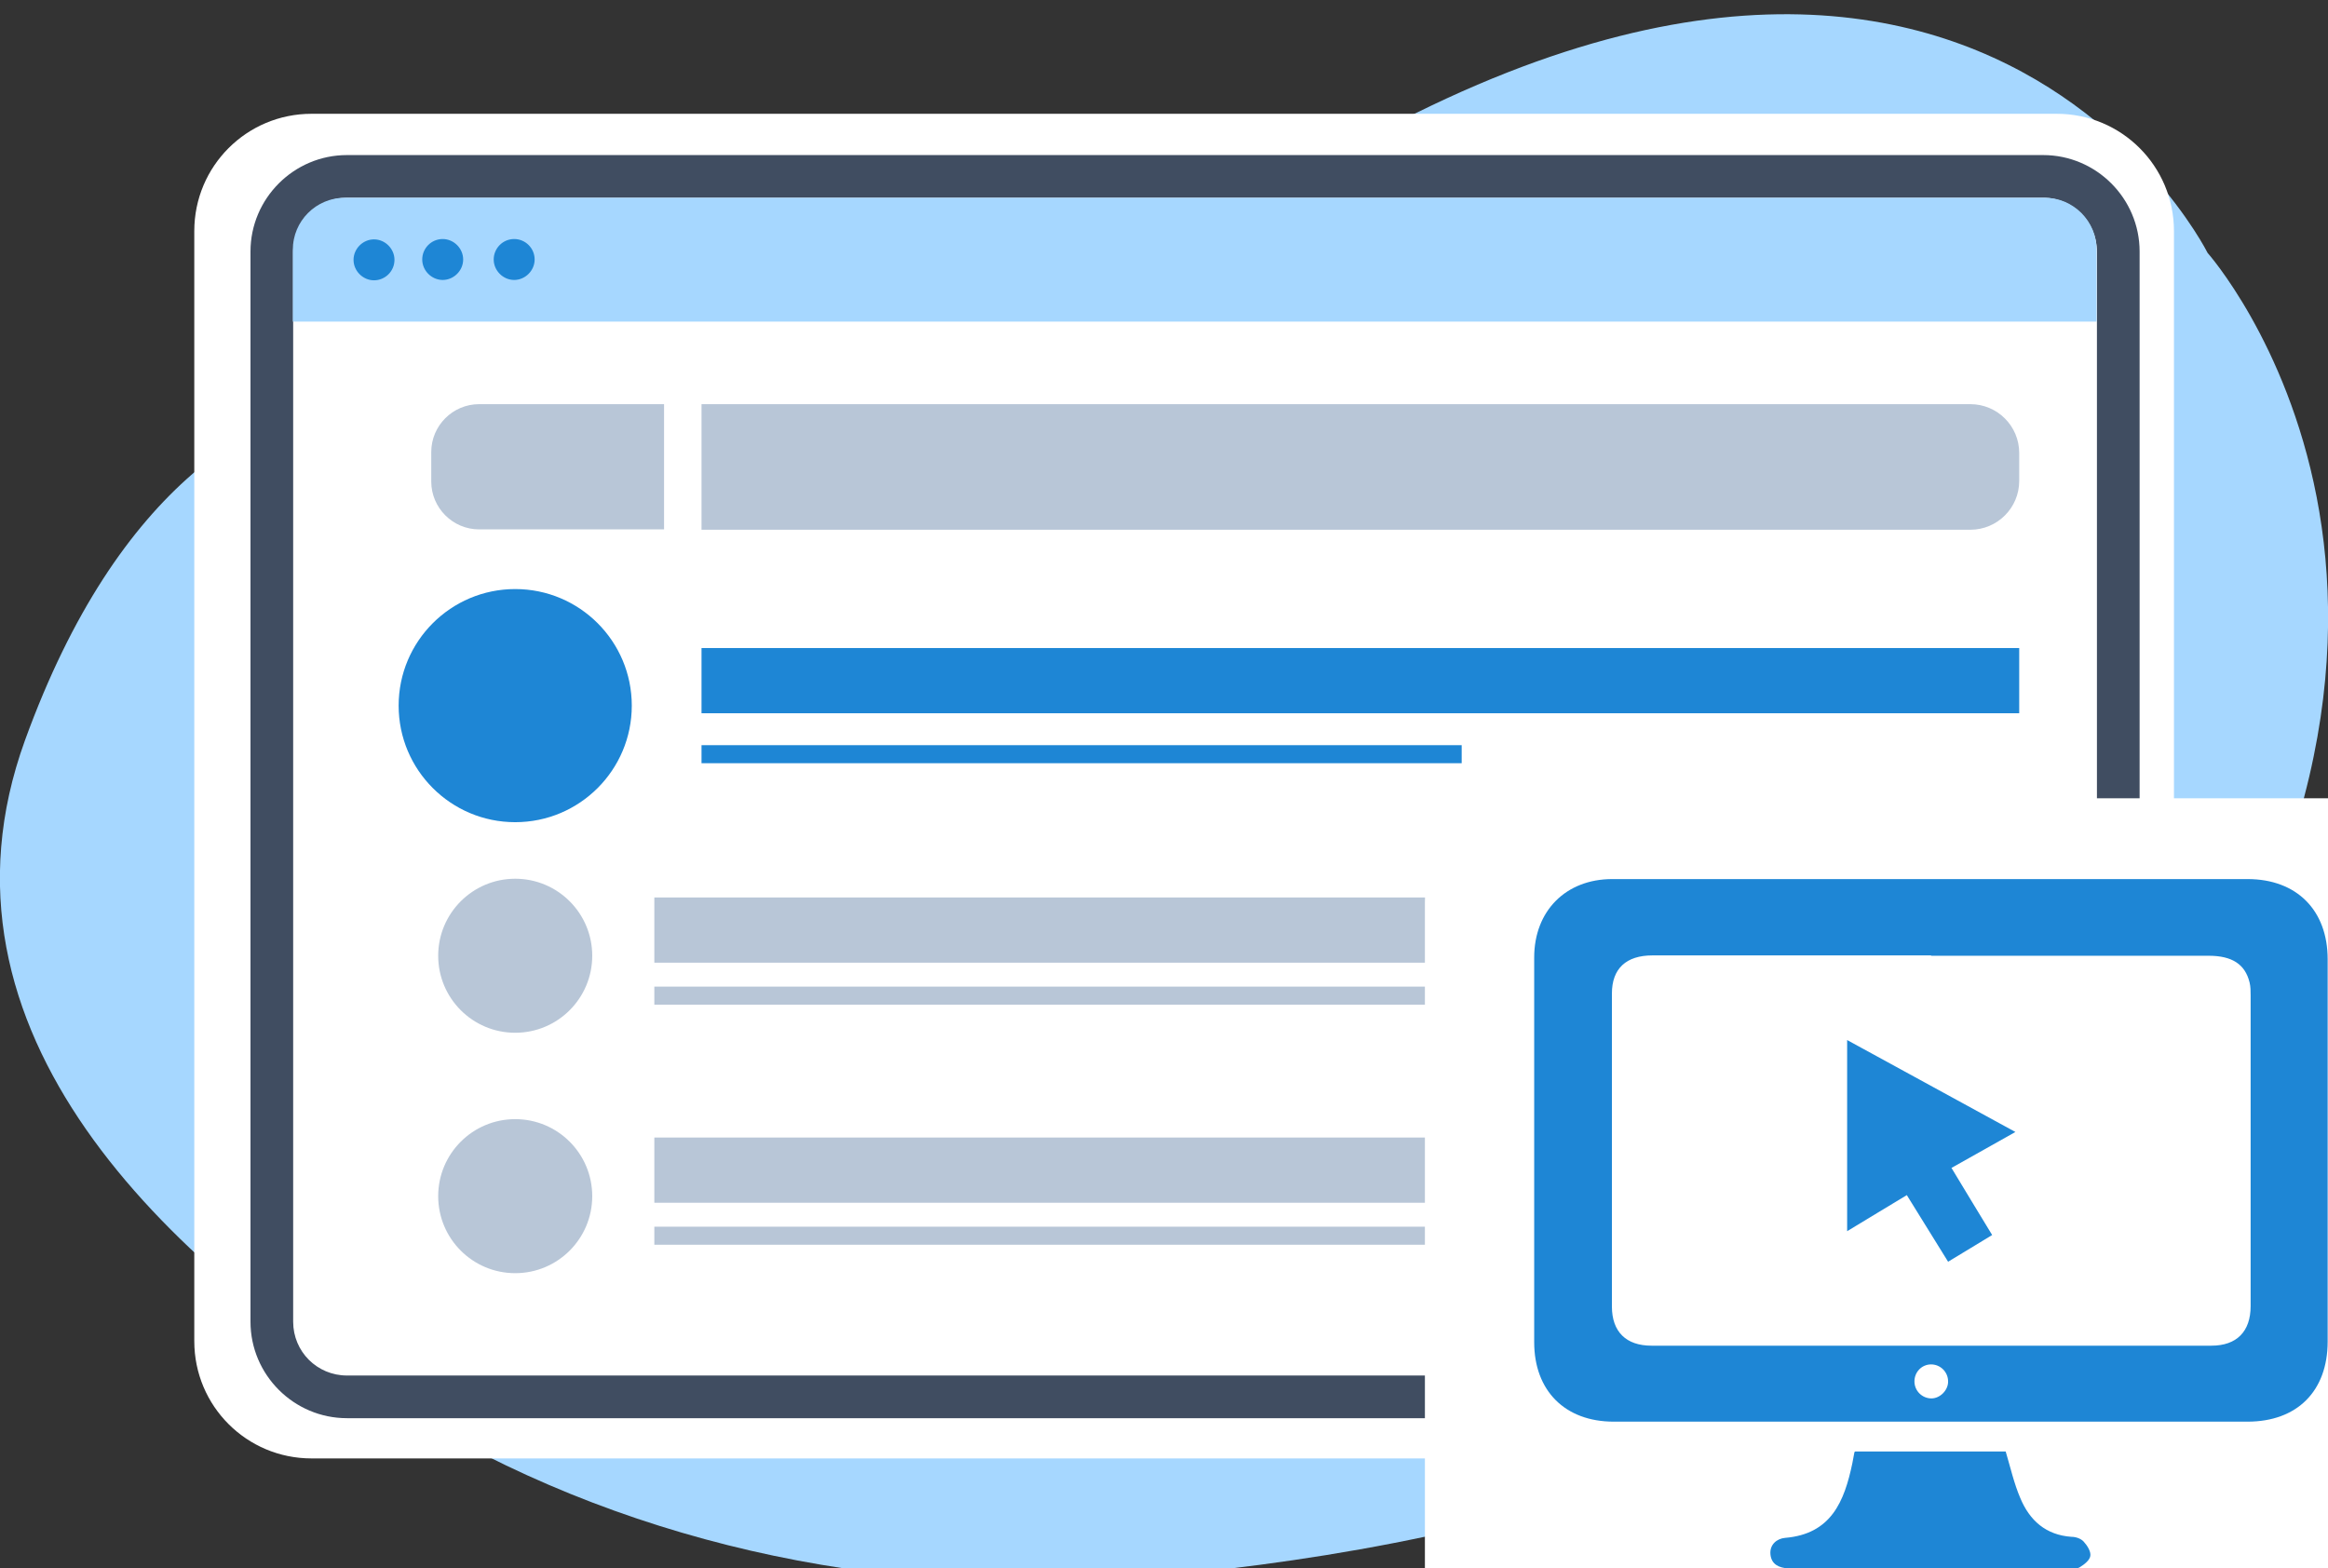<?xml version="1.0" encoding="UTF-8"?>
<svg xmlns="http://www.w3.org/2000/svg" id="Layer_1" data-name="Layer 1" version="1.1" viewBox="0 0 671 452" width="671" height="452">
  <rect x="0" y="0" width="671" height="452" fill="#333333" stroke="none"/>
  <defs>
    <style type="text/css">
      .cls-1, .cls-2, .cls-3, .cls-4, .cls-5, .cls-6, .cls-7 {
        stroke-width: 0px;
      }

      .cls-1, .cls-2, .cls-5 {
        fill-rule: evenodd;
      }

      .cls-1, .cls-7 {
        fill: #fff;
      }

      .cls-2 {
        fill: #a6d7ff;
      }

      .cls-3 {
        fill: #404d61;
      }

      .cls-4 {
        fill: #b8c6d7;
      }

      .cls-5, .cls-6 {
        fill: #1e86d5;
      }
    </style>
  </defs>
  <g id="Layer_1-2" data-name="Layer 1">
    <g>
      <path class="cls-2" d="M171.2,121.8S61,65.2,7.2,213.4c-30.5,84.1,41.2,150.8,109,192.8,61.1,37.8,136,54.8,210.8,48.7,92.7-7.5,220.7-35.2,287.7-126.4,112.6-153.2,21.6-255.6,21.6-255.6,0,0-83-166.3-318.9,18.2,0,0-67.2,55.2-146.2,30.7Z"></path>
      <g>
        <path class="cls-1" d="M592.8,420.4H89.8c-18.7,0-33.8-15.1-33.8-33.8V66.6c0-18.7,15.1-33.8,33.8-33.8h503c18.7,0,33.8,15.1,33.8,33.8v320c0,18.7-15.1,33.8-33.8,33.8Z"></path>
        <path class="cls-3" d="M588.9,44.7H100c-15.3,0-27.8,12.5-27.8,27.8v308.5c0,15.3,12.5,27.8,27.8,27.8h437.8l-1.8-12.3H100c-8.6,0-15.5-6.9-15.5-15.5V72.5c0-8.6,6.9-15.5,15.5-15.5h488.9c8.6,0,15.5,7,15.5,15.5v308.5c0,7.3-5.1,13.4-11.9,15.1-2.1,4.7-4.8,9-7.9,12.7h4.3c15.3,0,27.8-12.5,27.8-27.8V72.5c0-15.3-12.5-27.8-27.8-27.8Z"></path>
      </g>
      <g>
        <path class="cls-2" d="M589.4,57H99.4c-8.3,0-15,6.7-15,15v20.7h519.9v-20.7c0-8.3-6.7-15-15-15Z"></path>
        <path class="cls-5" d="M113.7,74.9c0,3.3-2.7,5.9-5.9,5.9s-5.9-2.7-5.9-5.9,2.7-5.9,5.9-5.9,5.9,2.7,5.9,5.9ZM127.6,68.9c-3.3,0-5.9,2.7-5.9,5.9s2.7,5.9,5.9,5.9,5.9-2.7,5.9-5.9-2.7-5.9-5.9-5.9ZM148.2,68.9c-3.3,0-5.9,2.7-5.9,5.9s2.7,5.9,5.9,5.9,5.9-2.7,5.9-5.9c0-3.3-2.7-5.9-5.9-5.9Z"></path>
      </g>
    </g>
    <g>
      <path class="cls-4" d="M138.1,116.5h53.3v36.1h-53.3c-7.6,0-13.8-6.2-13.8-13.8v-8.5c0-7.6,6.2-13.8,13.8-13.8Z"></path>
      <path class="cls-4" d="M202.2,116.5h365.7c7.8,0,14.1,6.3,14.1,14.1v8c0,7.8-6.3,14.1-14.1,14.1H202.2v-36.1h0Z"></path>
      <rect class="cls-6" x="202.2" y="186.8" width="379.8" height="18.8"></rect>
      <rect class="cls-6" x="202.2" y="214.8" width="219.1" height="5.2"></rect>
      <rect class="cls-4" x="188.6" y="284.4" width="227" height="5.2"></rect>
      <rect class="cls-4" x="188.6" y="353.6" width="227" height="5.2"></rect>
      <circle class="cls-6" cx="148.5" cy="203.4" r="33.6"></circle>
      <rect class="cls-4" x="188.6" y="258.7" width="393.5" height="18.8"></rect>
      <circle class="cls-4" cx="148.5" cy="275.5" r="22.2"></circle>
      <rect class="cls-4" x="188.6" y="327.9" width="393.5" height="18.8"></rect>
      <circle class="cls-4" cx="148.5" cy="344.8" r="22.2"></circle>
    </g>
  </g>
  <path class="cls-7" d="M440.7,230.1h230.3v221.9h-260.3v-191.9c0-16.6,13.4-30,30-30Z"></path>
  <g>
    <path class="cls-6" d="M556.7,409.8c-30.5,0-61,0-91.6,0-14,0-22.9-8.9-22.9-22.9,0-37,0-74,0-110.9,0-13.4,9.1-22.6,22.5-22.6,61,0,122.1,0,183.1,0,14.2,0,23.1,9,23.1,23.1,0,36.7,0,73.5,0,110.2,0,14.3-8.8,23.1-23.1,23.1-30.4,0-60.8,0-91.2,0ZM556.6,275.4c-26.8,0-53.5,0-80.3,0-7.6,0-11.7,3.8-11.7,11,0,30.1,0,60.1,0,90.2,0,7.3,4.1,11.3,11.4,11.3,53.8,0,107.6,0,161.4,0,7.3,0,11.3-4.1,11.3-11.4,0-29.8,0-59.7,0-89.5,0-1.3,0-2.6-.3-3.8-1.3-5.3-5.1-7.7-11.8-7.7-26.7,0-53.3,0-80,0ZM561.5,398.2c0-2.7-2.2-4.9-4.9-4.9-2.7,0-4.8,2.2-4.8,4.9,0,2.7,2.2,4.9,4.9,4.9,2.5,0,4.9-2.4,4.8-5Z"></path>
    <path class="cls-6" d="M534.7,418.4h43.4c1.4,4.7,2.4,9.2,4.2,13.4,2.7,6.5,7.4,10.7,14.8,11.2,1.2,0,2.7.5,3.5,1.4,1,1.1,2.1,2.8,1.9,4.1-.2,1.3-1.8,2.5-3.1,3.3-.9.5-2.3.3-3.5.3-26.2,0-52.3,0-78.5,0-.7,0-1.4,0-2.1,0-2.5-.2-4.7-1.1-5-4-.3-2.9,1.9-4.6,4.2-4.8,13.3-1.1,17.1-10.5,19.4-21.5.2-1,.4-2.1.6-3.2Z"></path>
    <path class="cls-6" d="M562.5,336.7c3.9,6.5,7.7,12.7,11.7,19.3-4.2,2.6-8.3,5-12.7,7.7-3.9-6.3-7.8-12.6-11.9-19.2-5.7,3.4-11.2,6.8-17.2,10.4v-55.1c16.1,8.8,32,17.5,48.5,26.5-6.4,3.6-12.3,6.9-18.5,10.4Z"></path>
  </g>
</svg>
